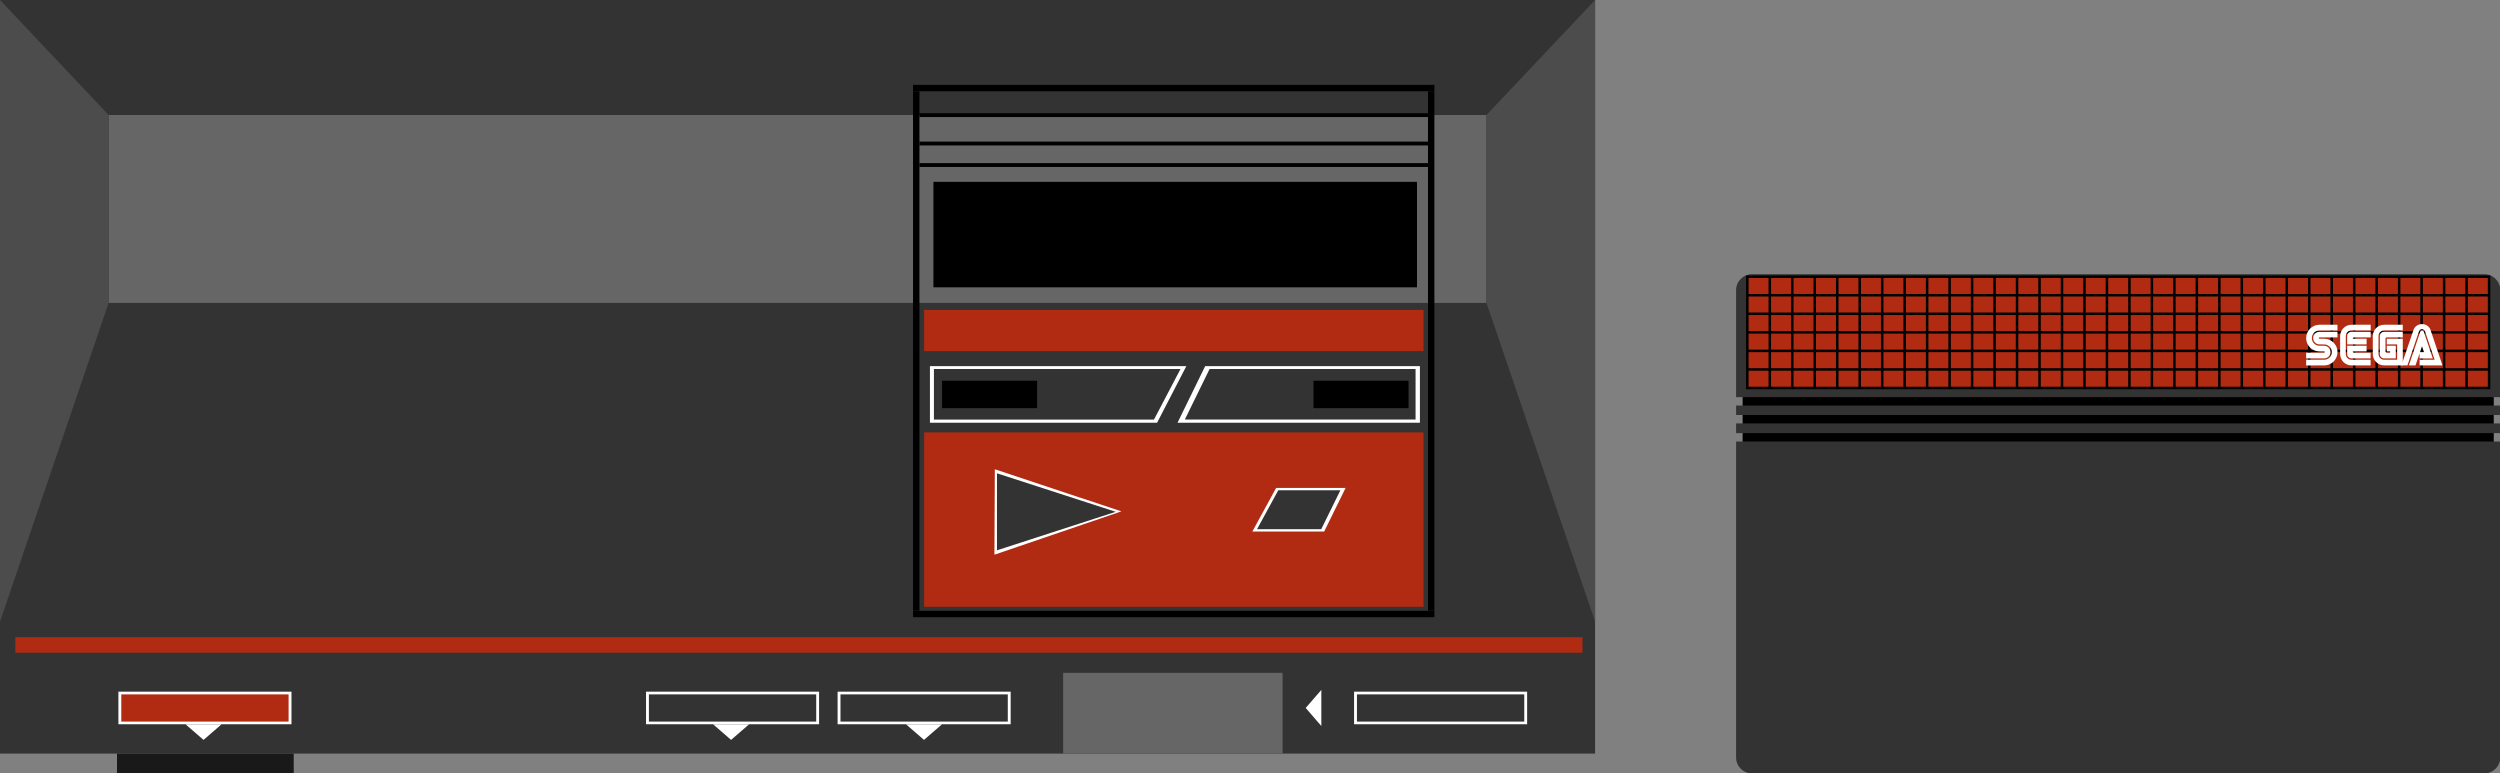 <?xml version="1.0" encoding="UTF-8" standalone="no"?>
<svg
   viewBox="0 0 854.465 264.344"
   height="264.344"
   width="854.465"
   xml:space="preserve"
   version="1.1"
   id="svg2"
   inkscape:version="1.1.2 (0a00cf5339, 2022-02-04)"
   sodipodi:docname="consolegame.svg"
   xmlns:inkscape="http://www.inkscape.org/namespaces/inkscape"
   xmlns:sodipodi="http://sodipodi.sourceforge.net/DTD/sodipodi-0.dtd"
   xmlns="http://www.w3.org/2000/svg"
   xmlns:svg="http://www.w3.org/2000/svg"
   xmlns:rdf="http://www.w3.org/1999/02/22-rdf-syntax-ns#"
   xmlns:cc="http://creativecommons.org/ns#"
   xmlns:dc="http://purl.org/dc/elements/1.1/"><rect x="0" y="0" width="854.465" height="264.344" fill="#808080" stroke="none"/><sodipodi:namedview
     pagecolor="#ffffff"
     bordercolor="#666666"
     borderopacity="1"
     objecttolerance="10"
     gridtolerance="10"
     guidetolerance="10"
     inkscape:pageopacity="0"
     inkscape:pageshadow="2"
     inkscape:window-width="3840"
     inkscape:window-height="2065"
     id="namedview59"
     showgrid="false"
     fit-margin-top="0"
     fit-margin-left="0"
     fit-margin-right="0"
     fit-margin-bottom="0"
     inkscape:zoom="0.92347912"
     inkscape:cx="543.05505"
     inkscape:cy="-41.690168"
     inkscape:window-x="0"
     inkscape:window-y="0"
     inkscape:window-maximized="1"
     inkscape:current-layer="svg2"
     inkscape:pagecheckerboard="0" /><defs
     id="defs6"><clipPath
       clipPathUnits="userSpaceOnUse"
       id="clipPath16"><path
         d="m 0,131.554 201.374,0 L 201.374,0 0,0 0,131.554 Z"
         id="path18"
         inkscape:connector-curvature="0" /></clipPath></defs><g
     id="g1447"><g
       transform="matrix(1.25,0,0,-1.25,0,264.344)"
       id="g10"><path
         id="path12"
         style="fill:#333333;fill-opacity:1;fill-rule:nonzero;stroke:none"
         d="m 0,5.418 436.143,0 0,206.057 L 0,211.475 0,5.418 Z"
         inkscape:connector-curvature="0" /><g
         transform="translate(329.527,111.359)"
         id="g14"><path
           id="path16"
           style="fill:#ffffff;fill-opacity:1;fill-rule:nonzero;stroke:none"
           d="m 0,0 58.719,0 0,-15.48 -66.283,0 L 0,0 Z"
           inkscape:connector-curvature="0" /></g><g
         transform="translate(316.375,95.879)"
         id="g18"><path
           id="path20"
           style="fill:#ffffff;fill-opacity:1;fill-rule:nonzero;stroke:none"
           d="m 0,0 -62.104,0 0,15.48 L 8,15.48 0,0 Z"
           inkscape:connector-curvature="0" /></g><path
         id="path22"
         style="fill:#b12a12;fill-opacity:1;fill-rule:nonzero;stroke:none"
         d="m 389.229,45.563 -136.544,0 0,47.687 136.544,0 0,-47.687 z"
         inkscape:connector-curvature="0" /><path
         id="path24"
         style="fill:#666666;fill-opacity:1;fill-rule:nonzero;stroke:none"
         d="m 406.446,128.646 -376.75,0 0,51.383 376.75,0 0,-51.383 z"
         inkscape:connector-curvature="0" /><path
         id="path26"
         style="fill:#666666;fill-opacity:1;fill-rule:nonzero;stroke:none"
         d="m 290.696,5.418 60,0 0,22.082 -60,0 0,-22.082 z"
         inkscape:connector-curvature="0" /><path
         id="path28"
         style="fill:#191919;fill-opacity:1;fill-rule:nonzero;stroke:none"
         d="m 31.992,0 48.32,0 0,5.418 -48.32,0 0,-5.418 z"
         inkscape:connector-curvature="0" /><path
         id="path30"
         style="fill:#b12a12;fill-opacity:1;fill-rule:nonzero;stroke:none"
         d="m 432.696,33 -428.5,0 0,4.25 428.5,0 0,-4.25 z"
         inkscape:connector-curvature="0" /><g
         transform="translate(55.652,9.17)"
         id="g32"><path
           id="path34"
           style="fill:#ffffff;fill-opacity:1;fill-rule:nonzero;stroke:none"
           d="m 0,0 2.469,2.138 2.468,2.138 -4.937,0 -4.937,0 L -2.469,2.138 0,0 Z"
           inkscape:connector-curvature="0" /></g><g
         transform="translate(199.902,9.17)"
         id="g36"><path
           id="path38"
           style="fill:#ffffff;fill-opacity:1;fill-rule:nonzero;stroke:none"
           d="m 0,0 2.468,2.138 2.469,2.138 -4.937,0 -4.937,0 L -2.469,2.138 0,0 Z"
           inkscape:connector-curvature="0" /></g><path
         id="path40"
         style="fill:#ffffff;fill-opacity:1;fill-rule:nonzero;stroke:none"
         d="m 417.562,13.446 -47.32,0 0,8.907 47.32,0 0,-8.907 z"
         inkscape:connector-curvature="0" /><g
         transform="translate(306.615,71.653)"
         id="g42"><path
           id="path44"
           style="fill:#ffffff;fill-opacity:1;fill-rule:nonzero;stroke:none"
           d="M 0,0 -34.602,11.514 -34.711,-11.851 0,0 Z"
           inkscape:connector-curvature="0" /></g><g
         transform="translate(252.652,9.17)"
         id="g46"><path
           id="path48"
           style="fill:#ffffff;fill-opacity:1;fill-rule:nonzero;stroke:none"
           d="m 0,0 2.468,2.138 2.469,2.138 -4.937,0 -4.937,0 L -2.469,2.138 0,0 Z"
           inkscape:connector-curvature="0" /></g><g
         transform="translate(305.071,71.533)"
         id="g50"><path
           id="path52"
           style="fill:#333333;fill-opacity:1;fill-rule:nonzero;stroke:none"
           d="m 0,0 -32.469,10.527 0,-21.054 L 0,0 Z"
           inkscape:connector-curvature="0" /></g><g
         transform="translate(357.015,17.899)"
         id="g54"><path
           id="path56"
           style="fill:#ffffff;fill-opacity:1;fill-rule:nonzero;stroke:none"
           d="m 0,0 2.138,-2.468 2.138,-2.469 0,4.937 0,4.937 L 2.138,2.469 0,0 Z"
           inkscape:connector-curvature="0" /></g><path
         id="path58"
         style="fill:#b12a12;fill-opacity:1;fill-rule:nonzero;stroke:none"
         d="m 389.229,115.474 -136.544,0 0,11.259 136.544,0 0,-11.259 z"
         inkscape:connector-curvature="0" /><path
         id="path60"
         style="fill:#000000;fill-opacity:1;fill-rule:nonzero;stroke:none"
         d="m 387.446,132.916 -132.218,0 0,28.834 132.218,0 0,-28.834 z"
         inkscape:connector-curvature="0" /><g
         transform="translate(315.534,96.753)"
         id="g62"><path
           id="path64"
           style="fill:#333333;fill-opacity:1;fill-rule:nonzero;stroke:none"
           d="m 0,0 -60.173,0 0,13.819 67.416,0 L 0,0 Z"
           inkscape:connector-curvature="0" /></g><path
         id="path66"
         style="fill:#000000;fill-opacity:1;fill-rule:nonzero;stroke:none"
         d="m 283.572,99.871 -25.982,0 0,7.495 25.982,0 0,-7.495 z"
         inkscape:connector-curvature="0" /><g
         transform="translate(330.729,110.572)"
         id="g68"><path
           id="path70"
           style="fill:#333333;fill-opacity:1;fill-rule:nonzero;stroke:none"
           d="m 0,0 56.328,0 0,-13.819 -63.091,0 L 0,0 Z"
           inkscape:connector-curvature="0" /></g><path
         id="path72"
         style="fill:#000000;fill-opacity:1;fill-rule:nonzero;stroke:none"
         d="m 385.135,99.871 -25.982,0 0,7.495 25.982,0 0,-7.495 z"
         inkscape:connector-curvature="0" /><g
         transform="translate(362.068,66.142)"
         id="g74"><path
           id="path76"
           style="fill:#ffffff;fill-opacity:1;fill-rule:nonzero;stroke:none"
           d="m 0,0 -19.638,0 6.5,11.921 18.996,0 L 0,0 Z"
           inkscape:connector-curvature="0" /></g><g
         transform="translate(0,211.475)"
         id="g78"><path
           id="path80"
           style="fill:#4c4c4c;fill-opacity:1;fill-rule:nonzero;stroke:none"
           d="m 0,0 0,-169.975 29.696,87.146 0,51.383 L 0,0 Z"
           inkscape:connector-curvature="0" /></g><g
         transform="translate(436.143,211.475)"
         id="g82"><path
           id="path84"
           style="fill:#4c4c4c;fill-opacity:1;fill-rule:nonzero;stroke:none"
           d="m 0,0 -29.696,-31.446 0,-51.383 L 0,-169.975 0,0 Z"
           inkscape:connector-curvature="0" /></g><g
         transform="translate(361.264,66.773)"
         id="g86"><path
           id="path88"
           style="fill:#333333;fill-opacity:1;fill-rule:nonzero;stroke:none"
           d="m 0,0 -17.556,0 5.811,10.657 16.982,0 L 0,0 Z"
           inkscape:connector-curvature="0" /></g><path
         id="path90"
         style="fill:#333333;fill-opacity:1;fill-rule:nonzero;stroke:none"
         d="m 416.775,14.169 -45.744,0 0,7.441 45.744,0 0,-7.441 z"
         inkscape:connector-curvature="0" /><path
         id="path92"
         style="fill:#ffffff;fill-opacity:1;fill-rule:nonzero;stroke:none"
         d="m 276.345,13.446 -47.32,0 0,8.907 47.32,0 0,-8.907 z"
         inkscape:connector-curvature="0" /><path
         id="path94"
         style="fill:#333333;fill-opacity:1;fill-rule:nonzero;stroke:none"
         d="m 275.557,14.169 -45.744,0 0,7.441 45.744,0 0,-7.441 z"
         inkscape:connector-curvature="0" /><path
         id="path96"
         style="fill:#ffffff;fill-opacity:1;fill-rule:nonzero;stroke:none"
         d="m 223.963,13.446 -47.32,0 0,8.907 47.32,0 0,-8.907 z"
         inkscape:connector-curvature="0" /><path
         id="path98"
         style="fill:#333333;fill-opacity:1;fill-rule:nonzero;stroke:none"
         d="m 223.175,14.169 -45.744,0 0,7.441 45.744,0 0,-7.441 z"
         inkscape:connector-curvature="0" /><path
         id="path100"
         style="fill:#ffffff;fill-opacity:1;fill-rule:nonzero;stroke:none"
         d="m 79.697,13.446 -47.32,0 0,8.907 47.32,0 0,-8.907 z"
         inkscape:connector-curvature="0" /><path
         id="path102"
         style="fill:#b12a12;fill-opacity:1;fill-rule:nonzero;stroke:none"
         d="m 78.909,14.169 -45.744,0 0,7.441 45.744,0 0,-7.441 z"
         inkscape:connector-curvature="0" /><path
         id="path104"
         style="fill:#000000;fill-opacity:1;fill-rule:nonzero;stroke:none"
         d="m 392.204,186.518 -142.554,0 0,1.753 142.554,0 0,-1.753 z"
         inkscape:connector-curvature="0" /><path
         id="path106"
         style="fill:#000000;fill-opacity:1;fill-rule:nonzero;stroke:none"
         d="m 392.207,42.712 -142.554,0 0,1.753 142.554,0 0,-1.753 z"
         inkscape:connector-curvature="0" /><path
         id="path108"
         style="fill:#000000;fill-opacity:1;fill-rule:nonzero;stroke:none"
         d="m 249.649,186.518 1.753,0 0,-142.026 -1.753,0 0,142.026 z"
         inkscape:connector-curvature="0" /><path
         id="path110"
         style="fill:#000000;fill-opacity:1;fill-rule:nonzero;stroke:none"
         d="m 390.449,186.518 1.753,0 0,-142.026 -1.753,0 0,142.026 z"
         inkscape:connector-curvature="0" /><path
         id="path112"
         style="fill:#000000;fill-opacity:1;fill-rule:nonzero;stroke:none"
         d="m 390.449,179.47 -139.047,0 0,1.049 139.047,0 0,-1.049 z"
         inkscape:connector-curvature="0" /><path
         id="path114"
         style="fill:#000000;fill-opacity:1;fill-rule:nonzero;stroke:none"
         d="m 390.449,171.708 -139.047,0 0,1.049 139.047,0 0,-1.049 z"
         inkscape:connector-curvature="0" /><path
         id="path116"
         style="fill:#000000;fill-opacity:1;fill-rule:nonzero;stroke:none"
         d="m 390.449,165.824 -139.047,0 0,1.049 139.047,0 0,-1.049 z"
         inkscape:connector-curvature="0" /></g><g
       id="g10-6"
       transform="matrix(1.297,0,0,-1.297,593.371,264.344)"><g
         id="g12"><g
           id="g14-3"
           clip-path="url(#clipPath16)"><g
             id="g20"
             transform="translate(197.17)"><path
               d="m 0,0 h -192.966 c -2.322,0 -4.204,1.882 -4.204,4.204 v 83.261 h 1.753 v 2.213 h -1.753 v 2.557 l 1.753,-0.001 v 2.214 h -1.753 v 2.494 h 1.753 v 2.213 h -1.753 v 28.195 c 0,2.322 1.882,4.204 4.204,4.204 H 0 c 2.322,0 4.204,-1.882 4.204,-4.204 V 99.155 H 2.451 V 96.942 H 4.204 V 94.448 H 2.451 V 92.234 H 4.204 V 89.678 H 2.451 V 87.465 H 4.204 V 4.204 C 4.204,1.882 2.322,0 0,0"
               style="fill:#333333;fill-opacity:1;fill-rule:nonzero;stroke:none"
               id="path22-2"
               inkscape:connector-curvature="0" /></g><path
             d="M 199.621,96.942 H 1.753 v 2.213 h 197.868 z"
             style="fill:#000000;fill-opacity:1;fill-rule:nonzero;stroke:none"
             id="path24-2"
             inkscape:connector-curvature="0" /><path
             d="M 199.621,92.234 H 1.753 v 2.213 h 197.868 z"
             style="fill:#000000;fill-opacity:1;fill-rule:nonzero;stroke:none"
             id="path26-8"
             inkscape:connector-curvature="0" /><path
             d="M 199.621,87.465 H 1.753 v 2.213 h 197.868 z"
             style="fill:#000000;fill-opacity:1;fill-rule:nonzero;stroke:none"
             id="path28-0"
             inkscape:connector-curvature="0" /><path
             d="M 2.962,130.899 H 198.425 V 101.567 H 2.962 Z"
             style="fill:#b12a12;fill-opacity:1;fill-rule:nonzero;stroke:none"
             id="path30-1"
             inkscape:connector-curvature="0" /><path
             d="m 3.289,101.895 h 194.808 v 28.677 H 3.289 Z M 198.751,101.24 H 2.634 v 29.987 h 196.117 z"
             style="fill:#000000;fill-opacity:1;fill-rule:nonzero;stroke:none"
             id="path32"
             inkscape:connector-curvature="0" /><g
             id="g34"
             transform="translate(2.962,106.456)"><path
               d="M 0,0 H 195.463"
               style="fill:#b12a12;fill-opacity:1;fill-rule:nonzero;stroke:none"
               id="path36"
               inkscape:connector-curvature="0" /></g><path
             d="M 198.424,106.128 H 2.962 v 0.655 h 195.462 z"
             style="fill:#000000;fill-opacity:1;fill-rule:nonzero;stroke:none"
             id="path38-3"
             inkscape:connector-curvature="0" /><g
             id="g40"
             transform="translate(2.962,111.344)"><path
               d="M 0,0 H 195.463"
               style="fill:#b12a12;fill-opacity:1;fill-rule:nonzero;stroke:none"
               id="path42"
               inkscape:connector-curvature="0" /></g><path
             d="M 198.424,111.017 H 2.962 v 0.655 h 195.462 z"
             style="fill:#000000;fill-opacity:1;fill-rule:nonzero;stroke:none"
             id="path44-5"
             inkscape:connector-curvature="0" /><g
             id="g46-0"
             transform="translate(2.962,116.233)"><path
               d="M 0,0 H 195.463"
               style="fill:#b12a12;fill-opacity:1;fill-rule:nonzero;stroke:none"
               id="path48-4"
               inkscape:connector-curvature="0" /></g><path
             d="M 198.424,115.906 H 2.962 v 0.655 h 195.462 z"
             style="fill:#000000;fill-opacity:1;fill-rule:nonzero;stroke:none"
             id="path50"
             inkscape:connector-curvature="0" /><g
             id="g52"
             transform="translate(2.962,121.122)"><path
               d="M 0,0 H 195.463"
               style="fill:#b12a12;fill-opacity:1;fill-rule:nonzero;stroke:none"
               id="path54"
               inkscape:connector-curvature="0" /></g><path
             d="M 198.424,120.795 H 2.962 v 0.655 h 195.462 z"
             style="fill:#000000;fill-opacity:1;fill-rule:nonzero;stroke:none"
             id="path56-1"
             inkscape:connector-curvature="0" /><g
             id="g58"
             transform="translate(2.962,126.011)"><path
               d="M 0,0 H 195.463"
               style="fill:#b12a12;fill-opacity:1;fill-rule:nonzero;stroke:none"
               id="path60-4"
               inkscape:connector-curvature="0" /></g><path
             d="M 198.424,125.683 H 2.962 v 0.655 h 195.462 z"
             style="fill:#000000;fill-opacity:1;fill-rule:nonzero;stroke:none"
             id="path62"
             inkscape:connector-curvature="0" /><g
             id="g64"
             transform="translate(192.501,130.899)"><path
               d="M 0,0 V -29.332"
               style="fill:#b12a12;fill-opacity:1;fill-rule:nonzero;stroke:none"
               id="path66-9"
               inkscape:connector-curvature="0" /></g><path
             d="m 192.829,101.567 h -0.655 v 29.332 h 0.655 z"
             style="fill:#000000;fill-opacity:1;fill-rule:nonzero;stroke:none"
             id="path68"
             inkscape:connector-curvature="0" /><g
             id="g70"
             transform="translate(186.578,130.899)"><path
               d="M 0,0 V -29.332"
               style="fill:#b12a12;fill-opacity:1;fill-rule:nonzero;stroke:none"
               id="path72-4"
               inkscape:connector-curvature="0" /></g><path
             d="m 186.905,101.567 h -0.655 v 29.332 h 0.655 z"
             style="fill:#000000;fill-opacity:1;fill-rule:nonzero;stroke:none"
             id="path74"
             inkscape:connector-curvature="0" /><g
             id="g76"
             transform="translate(180.655,130.899)"><path
               d="M 0,0 V -29.332"
               style="fill:#b12a12;fill-opacity:1;fill-rule:nonzero;stroke:none"
               id="path78"
               inkscape:connector-curvature="0" /></g><path
             d="m 180.982,101.567 h -0.655 v 29.332 h 0.655 z"
             style="fill:#000000;fill-opacity:1;fill-rule:nonzero;stroke:none"
             id="path80-5"
             inkscape:connector-curvature="0" /><g
             id="g82-7"
             transform="translate(174.732,130.899)"><path
               d="M 0,0 V -29.332"
               style="fill:#b12a12;fill-opacity:1;fill-rule:nonzero;stroke:none"
               id="path84-9"
               inkscape:connector-curvature="0" /></g><path
             d="m 175.059,101.567 h -0.655 v 29.332 h 0.655 z"
             style="fill:#000000;fill-opacity:1;fill-rule:nonzero;stroke:none"
             id="path86"
             inkscape:connector-curvature="0" /><g
             id="g88"
             transform="translate(168.809,130.899)"><path
               d="M 0,0 V -29.332"
               style="fill:#b12a12;fill-opacity:1;fill-rule:nonzero;stroke:none"
               id="path90-1"
               inkscape:connector-curvature="0" /></g><path
             d="m 169.136,101.567 h -0.655 v 29.332 h 0.655 z"
             style="fill:#000000;fill-opacity:1;fill-rule:nonzero;stroke:none"
             id="path92-5"
             inkscape:connector-curvature="0" /><g
             id="g94"
             transform="translate(162.886,130.899)"><path
               d="M 0,0 V -29.332"
               style="fill:#b12a12;fill-opacity:1;fill-rule:nonzero;stroke:none"
               id="path96-5"
               inkscape:connector-curvature="0" /></g><path
             d="m 163.213,101.567 h -0.655 v 29.332 h 0.655 z"
             style="fill:#000000;fill-opacity:1;fill-rule:nonzero;stroke:none"
             id="path98-3"
             inkscape:connector-curvature="0" /><g
             id="g100"
             transform="translate(156.962,130.899)"><path
               d="M 0,0 V -29.332"
               style="fill:#b12a12;fill-opacity:1;fill-rule:nonzero;stroke:none"
               id="path102-0"
               inkscape:connector-curvature="0" /></g><path
             d="m 157.29,101.567 h -0.655 v 29.332 h 0.655 z"
             style="fill:#000000;fill-opacity:1;fill-rule:nonzero;stroke:none"
             id="path104-7"
             inkscape:connector-curvature="0" /><g
             id="g106"
             transform="translate(151.039,130.899)"><path
               d="M 0,0 V -29.332"
               style="fill:#b12a12;fill-opacity:1;fill-rule:nonzero;stroke:none"
               id="path108-4"
               inkscape:connector-curvature="0" /></g><path
             d="m 151.367,101.567 h -0.655 v 29.332 h 0.655 z"
             style="fill:#000000;fill-opacity:1;fill-rule:nonzero;stroke:none"
             id="path110-7"
             inkscape:connector-curvature="0" /><g
             id="g112"
             transform="translate(145.116,130.899)"><path
               d="M 0,0 V -29.332"
               style="fill:#b12a12;fill-opacity:1;fill-rule:nonzero;stroke:none"
               id="path114-6"
               inkscape:connector-curvature="0" /></g><path
             d="m 145.444,101.567 h -0.655 v 29.332 h 0.655 z"
             style="fill:#000000;fill-opacity:1;fill-rule:nonzero;stroke:none"
             id="path116-5"
             inkscape:connector-curvature="0" /><g
             id="g118"
             transform="translate(139.193,130.899)"><path
               d="M 0,0 V -29.332"
               style="fill:#b12a12;fill-opacity:1;fill-rule:nonzero;stroke:none"
               id="path120"
               inkscape:connector-curvature="0" /></g><path
             d="m 139.52,101.567 h -0.655 v 29.332 h 0.655 z"
             style="fill:#000000;fill-opacity:1;fill-rule:nonzero;stroke:none"
             id="path122"
             inkscape:connector-curvature="0" /><g
             id="g124"
             transform="translate(133.27,130.899)"><path
               d="M 0,0 V -29.332"
               style="fill:#b12a12;fill-opacity:1;fill-rule:nonzero;stroke:none"
               id="path126"
               inkscape:connector-curvature="0" /></g><path
             d="m 133.597,101.567 h -0.655 v 29.332 h 0.655 z"
             style="fill:#000000;fill-opacity:1;fill-rule:nonzero;stroke:none"
             id="path128"
             inkscape:connector-curvature="0" /><g
             id="g130"
             transform="translate(127.347,130.899)"><path
               d="M 0,0 V -29.332"
               style="fill:#b12a12;fill-opacity:1;fill-rule:nonzero;stroke:none"
               id="path132"
               inkscape:connector-curvature="0" /></g><path
             d="m 127.674,101.567 h -0.655 v 29.332 h 0.655 z"
             style="fill:#000000;fill-opacity:1;fill-rule:nonzero;stroke:none"
             id="path134"
             inkscape:connector-curvature="0" /><g
             id="g136"
             transform="translate(121.424,130.899)"><path
               d="M 0,0 V -29.332"
               style="fill:#b12a12;fill-opacity:1;fill-rule:nonzero;stroke:none"
               id="path138"
               inkscape:connector-curvature="0" /></g><path
             d="m 121.751,101.567 h -0.655 v 29.332 h 0.655 z"
             style="fill:#000000;fill-opacity:1;fill-rule:nonzero;stroke:none"
             id="path140"
             inkscape:connector-curvature="0" /><g
             id="g142"
             transform="translate(115.501,130.899)"><path
               d="M 0,0 V -29.332"
               style="fill:#b12a12;fill-opacity:1;fill-rule:nonzero;stroke:none"
               id="path144"
               inkscape:connector-curvature="0" /></g><path
             d="m 115.828,101.567 h -0.655 v 29.332 h 0.655 z"
             style="fill:#000000;fill-opacity:1;fill-rule:nonzero;stroke:none"
             id="path146"
             inkscape:connector-curvature="0" /><g
             id="g148"
             transform="translate(109.578,130.899)"><path
               d="M 0,0 V -29.332"
               style="fill:#b12a12;fill-opacity:1;fill-rule:nonzero;stroke:none"
               id="path150"
               inkscape:connector-curvature="0" /></g><path
             d="m 109.905,101.567 h -0.655 v 29.332 h 0.655 z"
             style="fill:#000000;fill-opacity:1;fill-rule:nonzero;stroke:none"
             id="path152"
             inkscape:connector-curvature="0" /><g
             id="g154"
             transform="translate(103.654,130.899)"><path
               d="M 0,0 V -29.332"
               style="fill:#b12a12;fill-opacity:1;fill-rule:nonzero;stroke:none"
               id="path156"
               inkscape:connector-curvature="0" /></g><path
             d="m 103.982,101.567 h -0.655 v 29.332 h 0.655 z"
             style="fill:#000000;fill-opacity:1;fill-rule:nonzero;stroke:none"
             id="path158"
             inkscape:connector-curvature="0" /><g
             id="g160"
             transform="translate(97.731,130.899)"><path
               d="M 0,0 V -29.332"
               style="fill:#b12a12;fill-opacity:1;fill-rule:nonzero;stroke:none"
               id="path162"
               inkscape:connector-curvature="0" /></g><path
             d="m 98.059,101.567 h -0.655 v 29.332 h 0.655 z"
             style="fill:#000000;fill-opacity:1;fill-rule:nonzero;stroke:none"
             id="path164"
             inkscape:connector-curvature="0" /><g
             id="g166"
             transform="translate(91.808,130.899)"><path
               d="M 0,0 V -29.332"
               style="fill:#b12a12;fill-opacity:1;fill-rule:nonzero;stroke:none"
               id="path168"
               inkscape:connector-curvature="0" /></g><path
             d="M 92.135,101.567 H 91.48 v 29.332 h 0.655 z"
             style="fill:#000000;fill-opacity:1;fill-rule:nonzero;stroke:none"
             id="path170"
             inkscape:connector-curvature="0" /><g
             id="g172"
             transform="translate(85.885,130.899)"><path
               d="M 0,0 V -29.332"
               style="fill:#b12a12;fill-opacity:1;fill-rule:nonzero;stroke:none"
               id="path174"
               inkscape:connector-curvature="0" /></g><path
             d="m 86.213,101.567 h -0.655 v 29.332 h 0.655 z"
             style="fill:#000000;fill-opacity:1;fill-rule:nonzero;stroke:none"
             id="path176"
             inkscape:connector-curvature="0" /><g
             id="g178"
             transform="translate(79.962,130.899)"><path
               d="M 0,0 V -29.332"
               style="fill:#b12a12;fill-opacity:1;fill-rule:nonzero;stroke:none"
               id="path180"
               inkscape:connector-curvature="0" /></g><path
             d="m 80.289,101.567 h -0.655 v 29.332 h 0.655 z"
             style="fill:#000000;fill-opacity:1;fill-rule:nonzero;stroke:none"
             id="path182"
             inkscape:connector-curvature="0" /><g
             id="g184"
             transform="translate(74.039,130.899)"><path
               d="M 0,0 V -29.332"
               style="fill:#b12a12;fill-opacity:1;fill-rule:nonzero;stroke:none"
               id="path186"
               inkscape:connector-curvature="0" /></g><path
             d="m 74.366,101.567 h -0.655 v 29.332 h 0.655 z"
             style="fill:#000000;fill-opacity:1;fill-rule:nonzero;stroke:none"
             id="path188"
             inkscape:connector-curvature="0" /><g
             id="g190"
             transform="translate(68.116,130.899)"><path
               d="M 0,0 V -29.332"
               style="fill:#b12a12;fill-opacity:1;fill-rule:nonzero;stroke:none"
               id="path192"
               inkscape:connector-curvature="0" /></g><path
             d="m 68.443,101.567 h -0.655 v 29.332 h 0.655 z"
             style="fill:#000000;fill-opacity:1;fill-rule:nonzero;stroke:none"
             id="path194"
             inkscape:connector-curvature="0" /><g
             id="g196"
             transform="translate(62.193,130.899)"><path
               d="M 0,0 V -29.332"
               style="fill:#b12a12;fill-opacity:1;fill-rule:nonzero;stroke:none"
               id="path198"
               inkscape:connector-curvature="0" /></g><path
             d="m 62.52,101.567 h -0.655 v 29.332 h 0.655 z"
             style="fill:#000000;fill-opacity:1;fill-rule:nonzero;stroke:none"
             id="path200"
             inkscape:connector-curvature="0" /><g
             id="g202"
             transform="translate(56.27,130.899)"><path
               d="M 0,0 V -29.332"
               style="fill:#b12a12;fill-opacity:1;fill-rule:nonzero;stroke:none"
               id="path204"
               inkscape:connector-curvature="0" /></g><path
             d="m 56.597,101.567 h -0.655 v 29.332 h 0.655 z"
             style="fill:#000000;fill-opacity:1;fill-rule:nonzero;stroke:none"
             id="path206"
             inkscape:connector-curvature="0" /><g
             id="g208"
             transform="translate(50.346,130.899)"><path
               d="M 0,0 V -29.332"
               style="fill:#b12a12;fill-opacity:1;fill-rule:nonzero;stroke:none"
               id="path210"
               inkscape:connector-curvature="0" /></g><path
             d="m 50.674,101.567 h -0.655 v 29.332 h 0.655 z"
             style="fill:#000000;fill-opacity:1;fill-rule:nonzero;stroke:none"
             id="path212"
             inkscape:connector-curvature="0" /><g
             id="g214"
             transform="translate(44.423,130.899)"><path
               d="M 0,0 V -29.332"
               style="fill:#b12a12;fill-opacity:1;fill-rule:nonzero;stroke:none"
               id="path216"
               inkscape:connector-curvature="0" /></g><path
             d="m 44.751,101.567 h -0.655 v 29.332 h 0.655 z"
             style="fill:#000000;fill-opacity:1;fill-rule:nonzero;stroke:none"
             id="path218"
             inkscape:connector-curvature="0" /><g
             id="g220"
             transform="translate(38.5,130.899)"><path
               d="M 0,0 V -29.332"
               style="fill:#b12a12;fill-opacity:1;fill-rule:nonzero;stroke:none"
               id="path222"
               inkscape:connector-curvature="0" /></g><path
             d="m 38.828,101.567 h -0.655 v 29.332 h 0.655 z"
             style="fill:#000000;fill-opacity:1;fill-rule:nonzero;stroke:none"
             id="path224"
             inkscape:connector-curvature="0" /><g
             id="g226"
             transform="translate(32.577,130.899)"><path
               d="M 0,0 V -29.332"
               style="fill:#b12a12;fill-opacity:1;fill-rule:nonzero;stroke:none"
               id="path228"
               inkscape:connector-curvature="0" /></g><path
             d="M 32.905,101.567 H 32.25 v 29.332 h 0.655 z"
             style="fill:#000000;fill-opacity:1;fill-rule:nonzero;stroke:none"
             id="path230"
             inkscape:connector-curvature="0" /><g
             id="g232"
             transform="translate(26.654,130.899)"><path
               d="M 0,0 V -29.332"
               style="fill:#b12a12;fill-opacity:1;fill-rule:nonzero;stroke:none"
               id="path234"
               inkscape:connector-curvature="0" /></g><path
             d="m 26.981,101.567 h -0.655 v 29.332 h 0.655 z"
             style="fill:#000000;fill-opacity:1;fill-rule:nonzero;stroke:none"
             id="path236"
             inkscape:connector-curvature="0" /><g
             id="g238"
             transform="translate(20.731,130.899)"><path
               d="M 0,0 V -29.332"
               style="fill:#b12a12;fill-opacity:1;fill-rule:nonzero;stroke:none"
               id="path240"
               inkscape:connector-curvature="0" /></g><path
             d="m 21.059,101.567 h -0.655 v 29.332 h 0.655 z"
             style="fill:#000000;fill-opacity:1;fill-rule:nonzero;stroke:none"
             id="path242"
             inkscape:connector-curvature="0" /><g
             id="g244"
             transform="translate(14.808,130.899)"><path
               d="M 0,0 V -29.332"
               style="fill:#b12a12;fill-opacity:1;fill-rule:nonzero;stroke:none"
               id="path246"
               inkscape:connector-curvature="0" /></g><path
             d="M 15.135,101.567 H 14.48 v 29.332 h 0.655 z"
             style="fill:#000000;fill-opacity:1;fill-rule:nonzero;stroke:none"
             id="path248"
             inkscape:connector-curvature="0" /><g
             id="g250"
             transform="translate(8.885,130.899)"><path
               d="M 0,0 V -29.332"
               style="fill:#b12a12;fill-opacity:1;fill-rule:nonzero;stroke:none"
               id="path252"
               inkscape:connector-curvature="0" /></g><path
             d="M 9.212,101.567 H 8.557 v 29.332 h 0.655 z"
             style="fill:#000000;fill-opacity:1;fill-rule:nonzero;stroke:none"
             id="path254"
             inkscape:connector-curvature="0" /><g
             id="g256"
             transform="translate(150.221,107.511)"><path
               d="m 0,0 4.748,0.004 c 1.942,0 3.516,1.574 3.516,3.516 0,1.941 -1.574,3.515 -3.516,3.515 L 3.515,7.029 c -0.098,0 -0.178,0.08 -0.178,0.178 0,0.099 0.08,0.178 0.178,0.178 H 8.251 L 8.254,8.873 H 3.514 C 2.595,8.873 1.851,8.129 1.851,7.21 1.851,6.292 2.595,5.547 3.514,5.547 L 4.753,5.533 c 1.112,0 2.013,-0.901 2.013,-2.012 0,-1.113 -0.901,-2.014 -2.013,-2.014 H 0.002 L 0,0"
               style="fill:#ffffff;fill-opacity:1;fill-rule:nonzero;stroke:none"
               id="path258"
               inkscape:connector-curvature="0" /></g><g
             id="g260"
             transform="translate(150.223,109.369)"><path
               d="M 0,0 H 4.751 C 5.67,0 6.414,0.744 6.414,1.663 6.414,2.581 5.67,3.326 4.751,3.326 L 3.512,3.339 C 2.4,3.339 1.499,4.24 1.499,5.353 1.499,6.464 2.4,7.365 3.512,7.365 L 8.252,7.367 8.25,8.864 3.513,8.865 c -1.942,0 -3.515,-1.574 -3.515,-3.516 0,-1.941 1.573,-3.515 3.515,-3.515 L 4.739,1.833 C 4.834,1.833 4.91,1.756 4.91,1.661 4.91,1.566 4.834,1.489 4.739,1.489 L -0.002,1.487 0,0"
               style="fill:#ffffff;fill-opacity:1;fill-rule:nonzero;stroke:none"
               id="path262"
               inkscape:connector-curvature="0" /></g><g
             id="g264"
             transform="translate(162.164,109.009)"><path
               d="M 0,0 C -0.823,0 -1.497,0.659 -1.497,1.497 V 6.256 C -1.497,7.063 -0.823,7.73 0,7.73 L 5.068,7.729 5.067,9.223 0,9.224 c -1.648,0 -2.984,-1.336 -2.984,-2.983 V 1.497 c 0,-1.648 1.336,-2.983 2.984,-2.983 L 5.047,-1.489 5.045,0.002 0,0"
               style="fill:#ffffff;fill-opacity:1;fill-rule:nonzero;stroke:none"
               id="path266"
               inkscape:connector-curvature="0" /></g><g
             id="g268"
             transform="translate(161.03,115.25)"><path
               d="M 0,0 C 0,0.628 0.505,1.138 1.134,1.138 H 6.202 L 6.201,-0.355 H 1.835 c -0.35,0 -0.354,-0.351 -0.354,-0.351 H 5.122 L 5.123,-2.194 H -0.002 L 0,0"
               style="fill:#ffffff;fill-opacity:1;fill-rule:nonzero;stroke:none"
               id="path270"
               inkscape:connector-curvature="0" /></g><g
             id="g272"
             transform="translate(162.164,109.371)"><path
               d="M 0,0 C -0.627,0 -1.135,0.508 -1.135,1.135 L -1.136,3.33 H 3.989 L 3.988,1.838 H 0.347 C 0.351,1.487 0.701,1.486 0.701,1.486 H 5.047 L 5.045,0.002 0,0"
               style="fill:#ffffff;fill-opacity:1;fill-rule:nonzero;stroke:none"
               id="path274"
               inkscape:connector-curvature="0" /></g><g
             id="g276"
             transform="translate(170.783,109.013)"><path
               d="m 0,0 c -0.823,0 -1.493,0.671 -1.493,1.493 v 4.744 c 0,0.822 0.666,1.489 1.489,1.489 L 4.902,7.727 4.903,9.22 h -4.919 c -1.648,0 -2.983,-1.336 -2.983,-2.983 V 1.493 c 0,-1.648 1.347,-2.983 2.995,-2.983 L 4.903,-1.493 4.902,5.532 H 0.685 V 4.043 H 3.412 V -0.001 L 0,0"
               style="fill:#ffffff;fill-opacity:1;fill-rule:nonzero;stroke:none"
               id="path278"
               inkscape:connector-curvature="0" /></g><g
             id="g280"
             transform="translate(169.641,110.506)"><path
               d="M 0,0 C 0,-0.628 0.51,-1.145 1.138,-1.145 L 4.202,-1.146 V 2.198 H 1.831 V 0.704 h 0.88 L 2.715,0.353 1.839,0.354 c -0.193,0 -0.35,0.157 -0.35,0.35 L 1.483,4.041 c 0,0 0,0.348 0.352,0.355 H 6.048 L 6.044,5.885 1.138,5.882 C 0.51,5.882 0,5.372 0,4.744 V 0"
               style="fill:#ffffff;fill-opacity:1;fill-rule:nonzero;stroke:none"
               id="path282"
               inkscape:connector-curvature="0" /></g><g
             id="g284"
             transform="translate(180.296,116.412)"><path
               d="m 0,0 c 0.066,0.19 0.246,0.326 0.459,0.326 0.212,0 0.393,-0.137 0.459,-0.327 l 2.38,-7.059 h -3.486 l 0.004,1.66 h 1.166 l -0.526,1.563 -1.708,-5.054 h -1.76 L 0,0"
               style="fill:#ffffff;fill-opacity:1;fill-rule:nonzero;stroke:none"
               id="path286"
               inkscape:connector-curvature="0" /></g><g
             id="g288"
             transform="translate(184.075,109.013)"><path
               d="m 0,0 h -3.961 v -1.491 h 6.03 l -3.136,9.31 c -0.275,0.908 -1.18,1.574 -2.254,1.574 -1.074,0 -1.978,-0.666 -2.254,-1.572 l -3.166,-9.312 h 1.579 l 3.072,9.052 c 0.125,0.3 0.421,0.51 0.766,0.51 0.345,0 0.64,-0.209 0.765,-0.507 L 0,0"
               style="fill:#ffffff;fill-opacity:1;fill-rule:nonzero;stroke:none"
               id="path290"
               inkscape:connector-curvature="0" /></g></g></g></g></g></svg>
